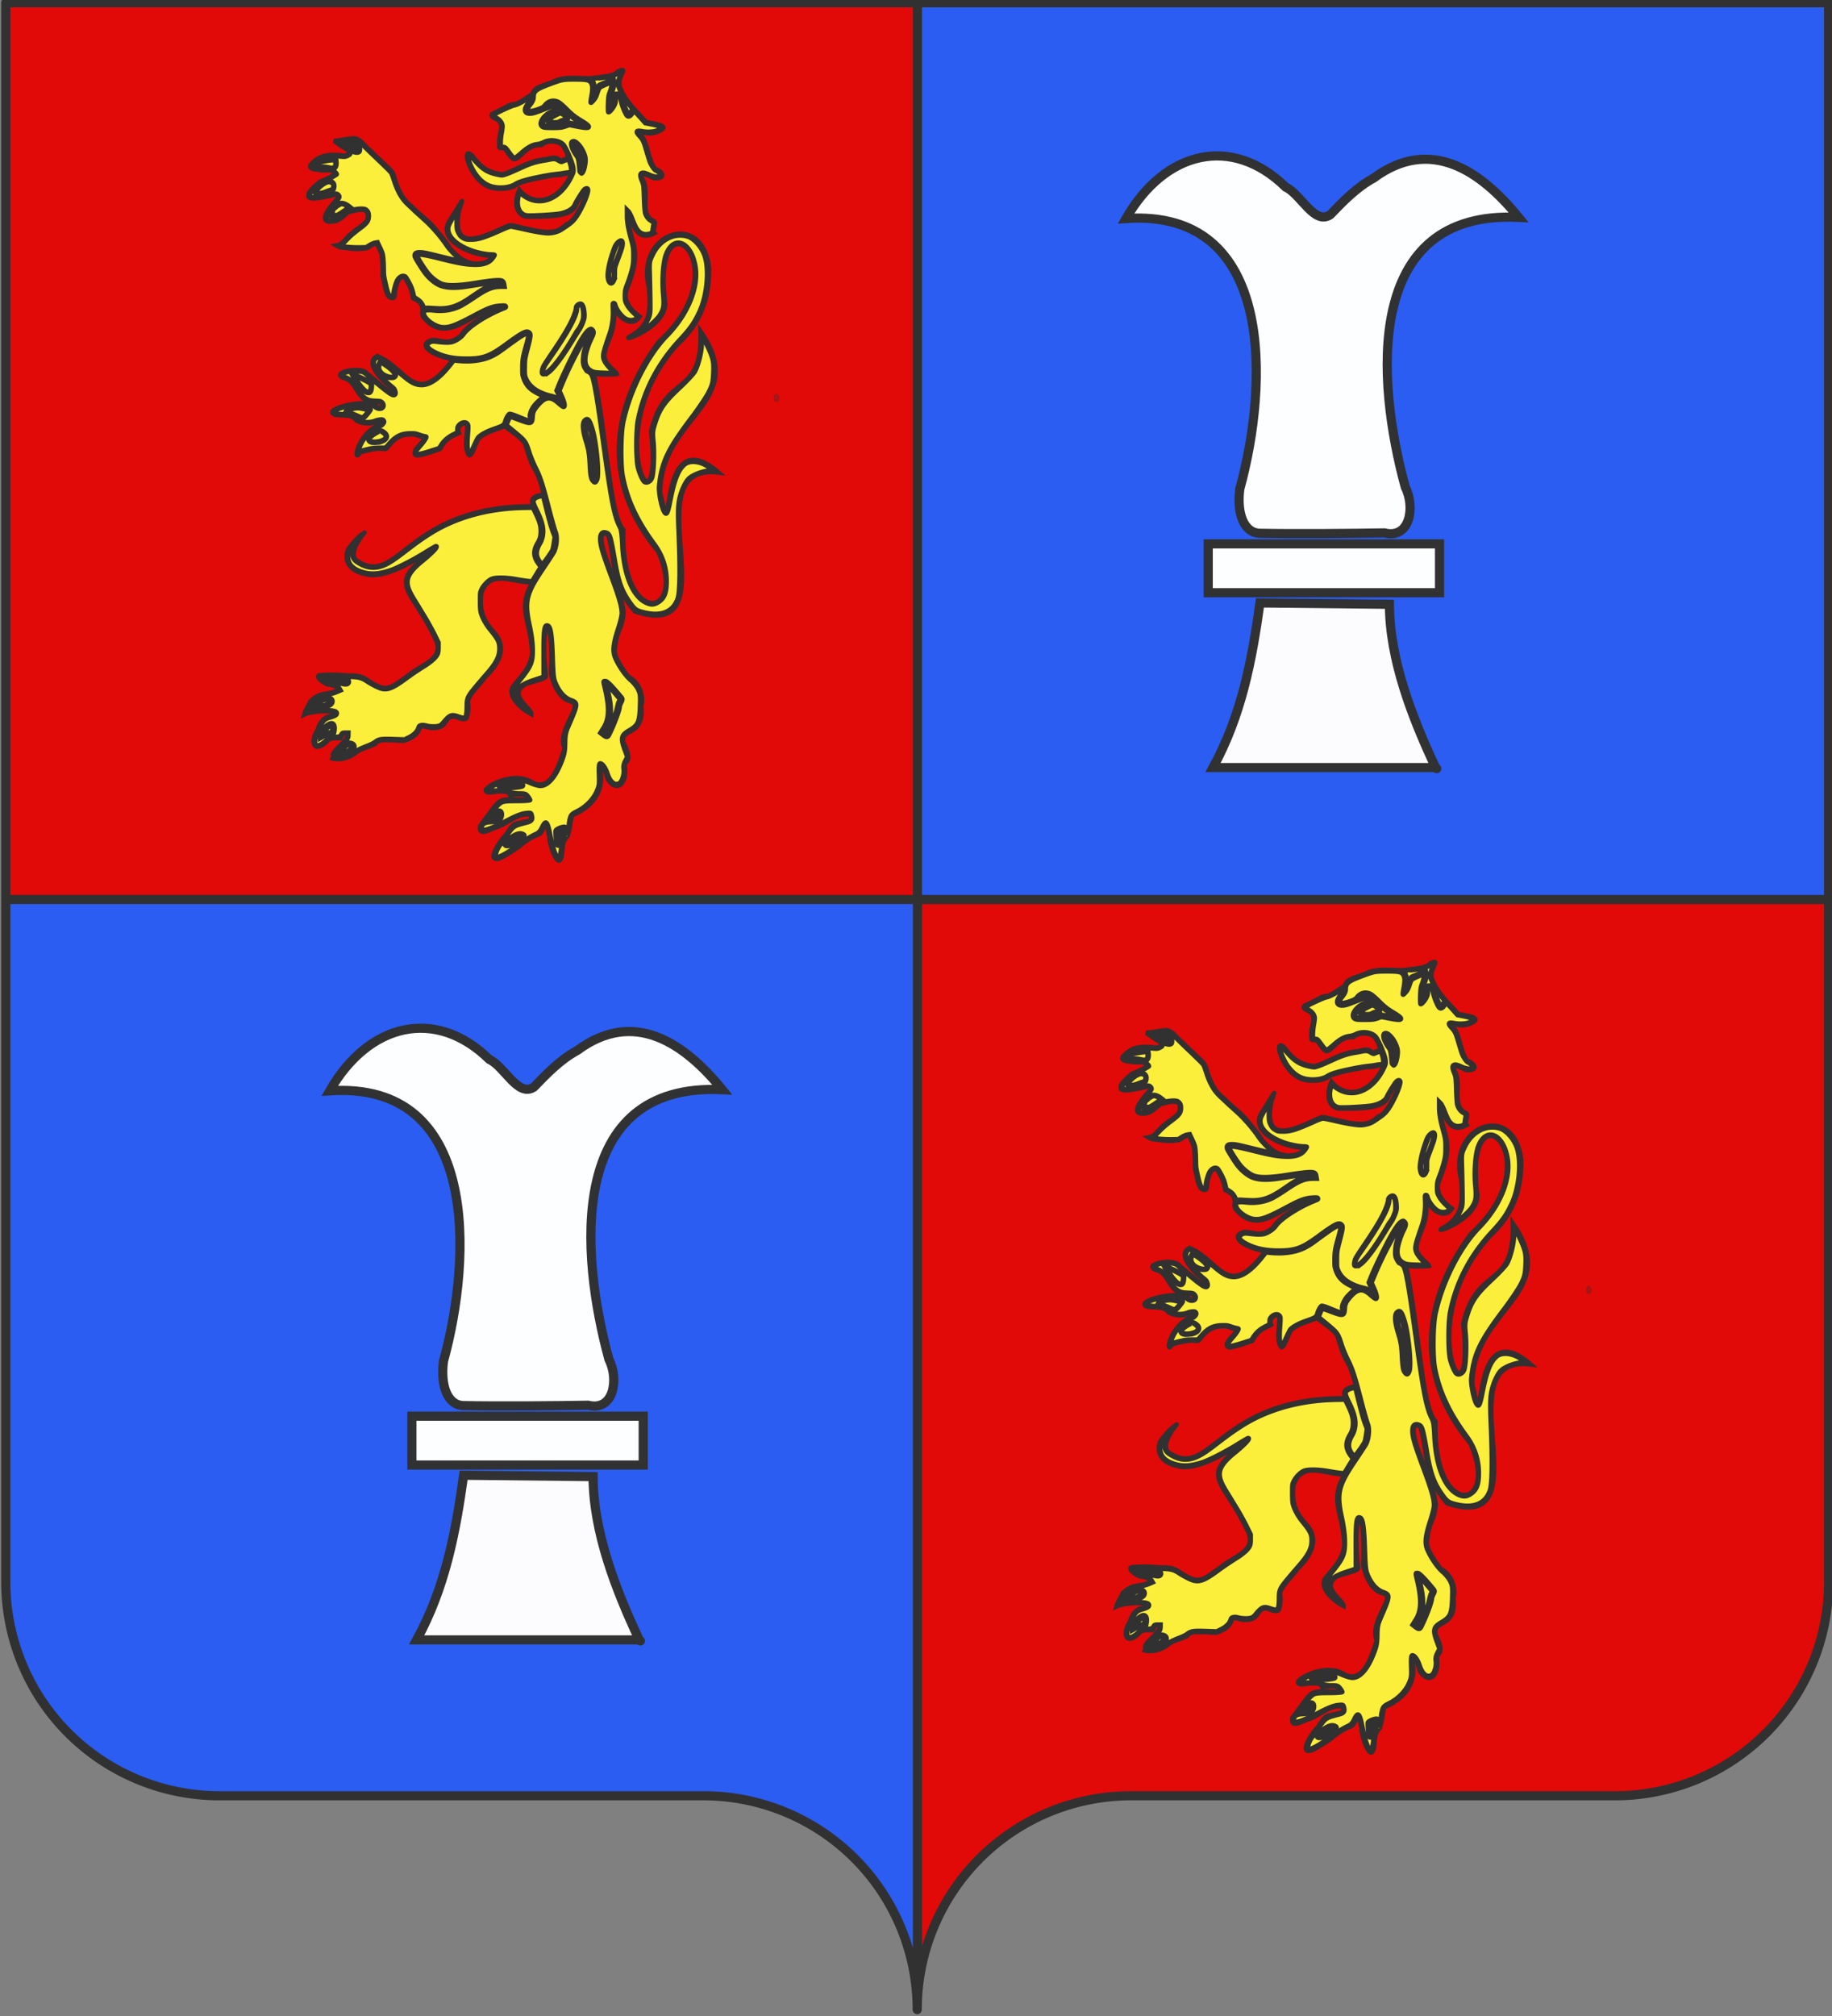 <svg xmlns="http://www.w3.org/2000/svg" xmlns:xlink="http://www.w3.org/1999/xlink" width="600" height="660" version="1.0"><rect width="100%" height="100%" fill="#808080" stroke="none"/><desc>Flag of Canton of Valais (Wallis)</desc><defs><clipPath id="g"/><clipPath id="d"><use xlink:href="#c" width="1" height="1"/></clipPath><path id="b" d="M-298.5-293.5h597v517a70 70 0 0 1-70 70H70a70 70 0 0 0-70 70 70 70 0 0 0-70-70h-158.5a70 70 0 0 1-70-70z" style="stroke-linecap:round;stroke-linejoin:round"/><path id="i" d="M-298.5-293.5h597v517a70 70 0 0 1-70 70H70a70 70 0 0 0-70 70 70 70 0 0 0-70-70h-158.5a70 70 0 0 1-70-70z" style="stroke-linecap:round;stroke-linejoin:round"/><radialGradient xlink:href="#a" id="h" cx="241.382" cy="250.39" r="300" fx="241.382" fy="250.39" gradientTransform="matrix(1.449 -.005 .003 1.074 -136.445 -42.972)" gradientUnits="userSpaceOnUse"/><linearGradient id="a"><stop offset="0" style="stop-color:#fff;stop-opacity:.314"/><stop offset=".19" style="stop-color:#fff;stop-opacity:.251"/><stop offset=".6" style="stop-color:#6b6b6b;stop-opacity:.125"/><stop offset="1" style="stop-color:#000;stop-opacity:.125"/></linearGradient></defs><g style="display:inline"><path d="M364.976 857.13c-10.211-19.875-38.937-43.902-64.297-53.781-23.06-8.982-26.335-9.163-200.591-11.063-168.553-1.839-178.147-2.33-197.731-10.134-11.32-4.511-28.227-14.788-37.57-22.838s-21.272-22.616-26.508-32.369c-9.495-17.686-9.523-18.85-10.756-439.86l-1.236-422.129H920.802l-.044 422.128-.044 422.128-10.632 19.32c-12.59 22.875-38.348 45.212-63.28 54.871-16.003 6.2-37.295 7.16-197.33 8.883-175.397 1.889-179.852 2.128-200.143 10.74-25.756 10.933-50.497 31.29-62.344 51.3-4.963 8.38-10.508 15.237-12.323 15.237-1.814 0-6.173-5.595-9.686-12.434h.002z" clip-path="url(#d)" style="fill:#e20909;fill-opacity:1;fill-rule:nonzero;stroke:none"/></g><g style="display:inline"><path d="m1.124 294.572.126 228.534c2.244 17.536 8.241 29.159 15.794 39.174 11.185 10.739 22.22 19.052 32.963 22.71 12.528 2.864 22.212 4.096 36.512 3.418l150.02-.666c37.055 2.896 63.272 35.65 64 66.426l.127-359.843z" style="fill:#2b5df2;fill-opacity:1;stroke:none"/><path d="M300.378.721h298.586v294.406H300.378z" style="fill:#2b5df2;fill-opacity:1;fill-rule:nonzero;stroke:none"/><g id="e" style="stroke:#313131;stroke-width:2.44;stroke-miterlimit:4;stroke-opacity:1;stroke-dasharray:none"><g style="stroke:#313131;stroke-width:2.44;stroke-miterlimit:4;stroke-opacity:1;stroke-dasharray:none"><path d="M463.724 217.035c.039-.93.228-1.12.483-.482.23.576.202 1.266-.063 1.531-.266.266-.454-.206-.42-1.049z" style="opacity:.357;fill:#e20909;fill-opacity:1;fill-rule:nonzero;stroke:#313131;stroke-width:2.44;stroke-linecap:round;stroke-miterlimit:4;stroke-opacity:1;stroke-dasharray:none" transform="matrix(.615 0 0 .615 -31.049 -3.256)"/><path d="M322.582 125.093c19.809 4.887 23.393 5.236 29.62-.346 7.119-1.831 17.48-32.448 5.375-11.341-1.754 6.152-9.213 7.296-25.872 7.209-6.136-.033-7.766-7.174-4.69-14.125 8.299 9.702 21.286 5.961 27.875-8.622-3.084-1.024-2.833.657-9.46.663-6.449 1.292-13.472 2.201-19.62 4.713-1.842 2.192-8.114 3.021-12.217 2.2-12.932-1.662-18.703-25.961-10.752-16.129 3.926 5.075 7.158 7.715 14.906 8.797 6.333-1.208 13.36-7.327 23.947-8.064 7.476-2.55 6.185 2.572 9.041.245 3.905-.4 1.219-4.588-.023-6.88-1.415-2.975-8.544-4.118-11.95-.94-8.447-.404-10.997 7.66-14.72 7.55-1.851-1.3-3.332-3.837-4.584-5.595-1.678-.91-3.573.748-2.992-2.046-.867-6.595 4.398-11.493-2.873-14.326-3.707-2.222 1.64-2.898 3.666-4.398 1.822-.54 4.343-2.858 7.086-2.933 1.662.308 7.609-4.118 9.774-5.375.963-4.12 6.793-4.613 11.234-6.61 5.495-2.89 13.24-1.709 19.311-1.699 9.245-1.04 13.704-1.684 14.906-3.665 6.553-2.969-.922 2.85.984 8.336 3.437 8.285 8.037 11.781 13.922 18.543 2.37.74 15.364 1.758 5.62 5.376-6.395 2.34-13.993-3.35-7.33 2.933 3.017 4.932 2.893 12.366 6.662 16.669 4.992 2.09 5.238 5.41-.798 4.834-3.39-1.673-8.796-4.488-5.865.978 3.85 6.716-2.226 18.57 5.865 21.992 1.765.61-1.051 4.969.244 6.353-11.113 6.017-12.053-10.249-13.928-10.996-.379 16.453 8.963 17.264-.733 40.808-2.355 6.016 2.143 11.252 6.84 14.625-4.447 6.906-13.218-1.063-13.682-7.05 1.303 15.986-3.536 18.295-5.063 27.005-.97 5.158 7.15 9.838 6.53 10.626-8.205.248-25.811 3.192-12.708-21.748-.87-9.469-16.134 23.75-18.57 30.545 2.164 5.063 6.41 12.445-1.711 3.91-18.054-3.645-19.33-12.843-14.173-29.323 3.142-10.468-4.397-3.774-14.906 3.91-16.837 13.159-50.33-1.499-36.165-5.376 4.453-.254 8.32 3.334 15.278-2.195 3.82-6.916 17.55-13.321 23.743-15.727-16.017-1.145-29.578 22.513-43.664 5.704-2.698-6.122 4.179-4.135 7.697-3.956 17.615.463 19.954-13.554 34.821-12.905-.284-4.128-3.55-1.432-7.105-1.955-18.594 2.338-27.451 8.033-37.857-10.752-10.77-13.9 32.912 10.48 39.55-3.138-11.315.243-29.443-8.156-23.422-18.12 8.885-13.857 7.317-13.026 5.242-5.94-5.668 27.87 21.863 8.732 27.694 7.751z" style="fill:none;stroke:#313131;stroke-width:2.44;stroke-linecap:butt;stroke-linejoin:miter;stroke-miterlimit:4;stroke-opacity:1;stroke-dasharray:none;display:inline" transform="matrix(.615 0 0 .615 -31.049 -3.256)"/><path d="M333.898 55.597c1.092 3.472-1.558 4.43-2.782 6.476-2.553 5.913 6.38 1.94 9.226.786 5.584-9.1 12.016 2.468 15.009 4.473 7.076 4.739 14.563 7.372-1.514 3.929-.714-.317-2.62 1.215-5.673 1.498-6.883.638-12.632.422-6.85-5.681 7.164-6.334 15.866 2.423 8.193 2.795-1.21 1.487-5.173 1.776-6.986-.288-1.184-1.456 2.43-2.62 4.312-3.803" style="fill:none;stroke:#313131;stroke-width:2.44;stroke-linecap:butt;stroke-linejoin:miter;stroke-miterlimit:4;stroke-opacity:1;stroke-dasharray:none;display:inline" transform="matrix(.615 0 0 .615 -31.049 -3.256)"/><path d="M340.437 62.694c3.113-.884 5.054-3.124 6.903.371.59.624.778 1.085 1.38 1.681-.198.74-1.367.473-2.036 1.143M362.093 46.956c1.316.285 2.279.625 3.373 1.462 2.285 3.409.565 6.667.256 10.335 1.53-1.165 2.097-3.066 2.587-5.077.372-1.87.663-1.058 1.55-2.732 2.132-.95 6.445-2.256 6.93-3.302 1.078 3.79-1.413 7.113-1.84 9.197.415 1.43.233 5.85-.462 7.903 1.617-1.855 4.348-4.552 3.011-8.132 1.063-1.828 3.31-.672 3.936.15.146 2.827 1.314 6.412 3.025 9.232.313 1.236 1.837.724 2.284-.897.483-.685 1.268-1.223 1.539-1.604" style="fill:none;stroke:#313131;stroke-width:2.44;stroke-linecap:butt;stroke-linejoin:miter;stroke-miterlimit:4;stroke-opacity:1;stroke-dasharray:none;display:inline" transform="matrix(.615 0 0 .615 -31.049 -3.256)"/><path d="M239.067 85.027c-1.172-.51-3.39-2.247-3.39-2.655 0-.432 2.414-.08 3.731.546 1.336.634 2.063 1.837 1.374 2.273-.547.346-.539.347-1.715-.164zM231.781 368.9c-.733-.193-1.395-.542-1.471-.774-.104-.318.039-.37.58-.212.395.116 1.512.292 2.481.392 1.331.137 1.826.078 2.021-.238.19-.306.35-.329.593-.085.243.243.2.466-.16.826-.572.571-2.098.606-4.044.092z" style="fill:#fcef3c;fill-opacity:1;fill-rule:evenodd;stroke:#313131;stroke-width:2.44;stroke-miterlimit:4;stroke-opacity:1;stroke-dasharray:none;display:inline" transform="matrix(.615 0 0 .615 -31.049 -3.256)"/><path d="M232.864 369.1c-.477-.476-.113-.702 1.13-.702.79 0 1.387-.153 1.469-.377.102-.278.232-.289.496-.04.584.546-.45 1.32-1.76 1.32-.624 0-1.225-.09-1.335-.2zM218.77 380.812c.399-.746 2.174-2.087 3.487-2.636 2.634-1.1 5.413.181 3.34 1.54-.855.56-3.239 1.194-5.532 1.471-1.502.182-1.581.159-1.295-.375zM225.356 395.318c.207-.083.546-.083.753 0 .207.084.038.152-.377.152-.414 0-.584-.068-.376-.152z" style="fill:#fcef3c;fill-opacity:1;fill-rule:evenodd;stroke:#313131;stroke-width:2.44;stroke-miterlimit:4;stroke-opacity:1;stroke-dasharray:none;display:inline" transform="matrix(.615 0 0 .615 -31.049 -3.256)"/><path d="M223.697 396.045c.073-.222.786-.415 1.737-.47 1.086-.062 1.736-.259 1.986-.602.494-.675.844-.28.603.682-.184.731-.292.767-2.322.767-1.568 0-2.096-.1-2.004-.377z" style="fill:#fcef3c;fill-opacity:1;fill-rule:evenodd;stroke:#313131;stroke-width:2.44;stroke-miterlimit:4;stroke-opacity:1;stroke-dasharray:none;display:inline" transform="matrix(.615 0 0 .615 -31.049 -3.256)"/><path d="M222.418 395.85c0-.566 1.898-2.794 3.003-3.525 1.864-1.233 2.45-.642 1.931 1.95-.177.884-.27.942-1.516.942-.73 0-1.799.196-2.373.436s-1.045.329-1.045.196zM231.458 406.129c0-.13.866-1.166 1.925-2.3 1.89-2.024 1.947-2.058 3.086-1.845 2.013.378 2.058.571.491 2.093-1.489 1.446-5.502 2.943-5.502 2.052zM233.812 368.192c.217-.087.477-.076.577.024s-.077.171-.395.158c-.351-.014-.423-.086-.182-.182zM347.773 450.608v-2.425l1.113-.756c1.272-.864 1.506-.82.97.181-.208.388-.591 1.71-.853 2.94-.669 3.14-1.23 3.167-1.23.06zM372.628 395.82l-.734-.634.865-1.22c2.081-2.937 2.996-6.124 2.998-10.439.001-3.125-.416-5.882-1.715-11.349-.33-1.387-.553-2.569-.496-2.626.139-.138 1.639 1.504 4.647 5.09l2.49 2.966-.552 1.02c-.347.64-.705 1.796-.964 3.108-.226 1.148-.605 2.558-.841 3.132s-.758 2.05-1.158 3.281c-.401 1.23-.875 2.394-1.054 2.585-.533.572-1.338 2.287-1.875 3.995-.278.881-.589 1.63-.691 1.664s-.516-.223-.92-.572zM317.765 424.426c-.978-.152-1.635-.487-1.574-.802.067-.349 3.799-1.615 5.626-1.91 1.783-.287 6.481.516 6.904 1.18.406.638-.114.947-2.13 1.263-1.345.212-7.908.411-8.826.269zm9.003-1.16.462-.18-.556-.108c-2.66-.512-4.076-.589-5.439-.293-.763.166-1.685.437-2.049.604-.626.286-.451.298 3.23.23 2.14-.038 4.099-.152 4.352-.252z" style="fill:#fcef3c;fill-opacity:1;fill-rule:evenodd;stroke:#313131;stroke-width:2.44;stroke-miterlimit:4;stroke-opacity:1;stroke-dasharray:none;display:inline" transform="matrix(.615 0 0 .615 -31.049 -3.256)"/><path d="M317.535 422.396c.065-.17.036-.36-.063-.421-.1-.062-.182-.183-.182-.27 0-.357 5.397-1.526 7.054-1.528.611 0 .681.047.59.398-.075.286.048.52.437.83l.541.432-.941-.155c-2.139-.35-3.364-.194-7.19.918-.28.08-.337.033-.246-.204zM312.165 441.648c0-.428 3.738-3.625 4.241-3.627.234 0-.056 1.921-.362 2.404-.407.642-3.88 1.737-3.88 1.223zM320.707 454.221c0-.268 1.456-1.425 3.405-2.704 1.681-1.104 1.816-1.157 2.928-1.15l1.165.006-.57.48c-1.11.936-2.792 2.012-4.157 2.66-1.417.674-2.77 1.02-2.77.708zM349.752 453.065c.004-.593.987-4.497 1.312-5.213.224-.492.418-1.2.432-1.575.02-.542.087-.655.327-.554.398.166.597.167 1.105.004.396-.127.417-.093.307.492-.287 1.523-1.07 3.597-1.766 4.672-.414.641-.887 1.425-1.05 1.741-.271.524-.67.782-.667.433zM308.1 443.478c.408-.717 3.752-5.078 3.895-5.078.093 0 .17.18.17.4 0 .342.077.382.522.272.42-.104.11.296-1.566 2.032-1.81 1.873-2.675 2.611-3.058 2.611-.053 0-.036-.106.038-.237zM232.705 368.117c-1.437-.216-4.512-1.198-4.602-1.469-.064-.192.388-.215 2.174-.113 3.656.208 4.936.587 4.776 1.414-.067.348-.806.4-2.348.168zM366.665 260.13c-.48-.897-.625-2.406-.773-8.01-.178-6.745-.208-6.92-2.075-12.35-1.18-3.431-1.337-4.122-1.532-6.714-.13-1.734-.107-2.178.146-2.708.166-.35.392-.609.503-.577s.473.61.807 1.285c1.325 2.68 2.738 9.547 3.592 17.458.35 3.24.437 10.37.139 11.282-.224.686-.547.82-.807.334zM314.538 105.008c-4.359-.551-7.737-2.78-10.872-7.174-1.097-1.536-2.67-4.619-3.252-6.372-.451-1.356-.765-3.892-.483-3.892.366 0 1.396.905 2.457 2.157 3.993 4.71 6.399 6.546 10.21 7.79 1.618.528 4.304 1.102 5.161 1.102.984 0 3.924-1.088 7.768-2.872 7.42-3.446 9.819-4.234 15.587-5.121.73-.113 1.884-.336 2.563-.496 1.686-.399 2.884-.236 4.086.556 1.372.904 1.688.966 2.571.506.417-.217.871-.394 1.01-.394s.576-.22.971-.488c.824-.56.823-.56 1.44 1.057.57 1.494.958 3.512.893 4.634l-.056.966-1.614.122c-.887.067-2.169.251-2.847.41-.679.158-2.131.345-3.227.416s-4.215.554-6.93 1.072c-8.262 1.577-13.142 2.96-15.023 4.255-2.252 1.55-6.468 2.266-10.413 1.766zM360.127 94.262c-.048-.078-.15-1.21-.225-2.515l-.138-2.373-.883-1.234c-1.967-2.747-3.041-4.836-3.05-5.932-.008-.84.526-.642 1.806.67 1.303 1.335 2.648 3.785 3.324 6.053.39 1.309.392 1.393.09 3.077-.171.953-.355 1.881-.408 2.064-.1.343-.363.44-.516.19z" style="fill:#fcef3c;fill-opacity:1;fill-rule:evenodd;stroke:#313131;stroke-width:2.44;stroke-miterlimit:4;stroke-opacity:1;stroke-dasharray:none;display:inline" transform="matrix(.615 0 0 .615 -31.049 -3.256)"/><path d="M341.114 72.208c-1.576-.38-1.855-.943-1.163-2.351.695-1.412 2.216-2.868 3.834-3.668 2.087-1.031 2.39-.725.392.396-.919.516-1.834 1.146-2.034 1.4-.887 1.128-.056 2.471 2.008 3.248 1.613.607 3.398.489 4.95-.328.619-.325 1.46-.645 1.87-.71.487-.078.965-.338 1.377-.75 1.344-1.344.43-3.325-2.067-4.475-1.152-.53-1.044-.43-2.463-2.305-1.16-1.535-1.94-2.05-3.094-2.05-.477 0-.673-.076-.617-.238q.084-.236 1.239-.22c1.762.028 2.794.739 6.493 4.477 3.23 3.263 3.718 3.632 8.78 6.624 1.136.671 1.397 1.007.664.854-.235-.049-2.091-.406-4.126-.794l-3.699-.706-2.003.704c-1.284.45-2.614.768-3.705.882-1.958.206-5.8.212-6.636.01z" style="fill:#fff;fill-opacity:1;fill-rule:evenodd;stroke:#313131;stroke-width:2.44;stroke-miterlimit:4;stroke-opacity:1;stroke-dasharray:none;display:inline" transform="matrix(.615 0 0 .615 -31.049 -3.256)"/><path d="M344.749 70.302c-.728-.233-1.829-.997-1.83-1.27-.003-.401 1.03-1.093 3.462-2.322l2.402-1.214 1.045.511c1.177.576 2.011 1.446 2.011 2.097 0 .592-.335.829-1.485 1.047-.535.101-1.317.412-1.737.69-.597.394-1.046.52-2.046.57-.704.036-1.525-.013-1.822-.109z" style="fill:#fcef3c;fill-opacity:1;fill-rule:evenodd;stroke:#313131;stroke-width:2.44;stroke-miterlimit:4;stroke-opacity:1;stroke-dasharray:none;display:inline" transform="matrix(.615 0 0 .615 -31.049 -3.256)"/><path d="M341.071 72.2c-.853-.203-1.57-.71-1.57-1.112 0-.64.943-2.23 1.907-3.215 1.026-1.048 3.471-2.413 4.098-2.289.244.05-.093.319-1.085.868-.79.438-1.663 1.005-1.938 1.26-1.038.962-.83 2.082.55 2.957 1.805 1.145 4.12 1.214 6.082.182.58-.305 1.22-.555 1.424-.555.42 0 1.423-.474 1.913-.903.452-.397.619-1.452.337-2.133-.325-.785-1.667-1.97-2.67-2.355-.643-.248-1.09-.64-1.887-1.661a65 65 0 0 1-1.139-1.485c-.313-.487-1.646-1.144-2.32-1.144-.96 0-.883-.45.092-.533 1.86-.158 3.17.69 6.974 4.522 3.014 3.036 3.69 3.567 7.309 5.741 1.148.69 2.259 1.392 2.467 1.56.36.29.334.3-.474.189-.47-.065-2.381-.425-4.248-.8l-3.393-.682-2.017.7c-1.172.408-2.692.778-3.63.885-1.87.213-5.89.215-6.782.003z" style="fill:#fcef3c;fill-opacity:1;fill-rule:evenodd;stroke:#313131;stroke-width:2.44;stroke-miterlimit:4;stroke-opacity:1;stroke-dasharray:none;display:inline" transform="matrix(.615 0 0 .615 -31.049 -3.256)"/><path d="M291.78 196.68c-20.109 27.035-24.259 4.713-40.357-1.797-7.813 3.877 4.876 14.957 8.534 17.564 4.017 8.742-11.663-7.03-14.002-8.04-1.759-4.332-19.64-1.172-12.632 2.033 8.035 1.36 6.37 13.415 17.649 12.882 3.82-.768 4.65 4.149.341 2.785-4.546-5.624-30.994 1.441-22.037 4.023 5.911.579 8.376-.28 11.152 3.02 3.17 1.678 6.711 1.996 10.125.738 2.515-1.45 5.626-.82 2.857 1.356-12.551 4.044-15.252 21.726-11.244 14.832 15.513-4.549 12.06.796 15.532-3.73 2.799-3.345 5.56-5.55 10.269-5.834 4.113-.51 4.797 1 8.861 1.667-1.284 3.436-4.936 5.004-5.507 7.911.532 1.153-1.762 3.625 13.473-1.819 3.366-6.343 7.227-6.982 10.068-8.541-2-4.767 5.41-7.436 4.435-2.157-.122 4.232-1.232 8.53.203 12.672 1.969 5.13 4.232-6.593 6.447-8.138 3.797-3.065 7.376-3.666 11.974-5.464 3.247-1.687.984-3.228 4.09-6.491 6.948 1.796 13.096 7.081 11.177.498.345-4.142 4.94-8.855 8.756-10.355" style="fill:#fcef3c;fill-opacity:1;stroke:#313131;stroke-width:2.44;stroke-linecap:butt;stroke-linejoin:miter;stroke-miterlimit:4;stroke-opacity:1;stroke-dasharray:none" transform="matrix(.615 0 0 .615 -31.049 -3.256)"/><path d="M366.632 203.774c7.418 36.634 8.378 75.252 15.738 83.534-1.573 52.941 34.76 47.232 18.632 11.495-29.68-35.55-26.064-75.726.313-111.454 45.313-41.024-4.645-82.819 3.415-20.36-.355 12.533-22.578 20.05-19.265 17.767 11.886-6.2 11.58-14.69 10.673-26.314-7.492-28.87 28.16-41.902 31.91-10.579.285 16.406-4.608 29.569-16.803 40.705-43.069 47.257-7.095 109.208-13.982 46.429 7.415-31.679 27.444-17.718 26.355-53.16 26.348 38.083-21.403 44.88-21.613 85.697 8.104 37.375-2.517-39.635 31.046-10.747-47.756-5.672 9.058 91.677-44.415 73.96-12.973-15.172-9.82-25.05-14.122-40.596-3.486-2.754-4.185.589-3.613 3.941 1.804 11.08 10.728 26.349 11.64 37.555-1.213 9.098-2.024 6.119-4.149 14.903" style="fill:none;stroke:#313131;stroke-width:2.44;stroke-linecap:butt;stroke-linejoin:miter;stroke-miterlimit:4;stroke-opacity:1;stroke-dasharray:none" transform="matrix(.615 0 0 .615 -31.049 -3.256)"/><path d="M378.523 346.083c-.557 5.985-3.092 6.384 6.434 19.456 5.515 2.705 8.571 9.642 6.964 15.587.484 4.806.29 10.285-5.255 13.138-2.709 1.537-5.034 2.425-4.27 6.246 4.664 9.502 1.936 9.434.657 11.817 1.774 9.62-3.923 15.437-8.87 7.77-.687-1.879-2.218-9.194-4.596-7.441 3.077 10.67-.895 21.036-14.45 26.603-1.423 4.28-.721 8.947-3.724 12.808-2.122 2.692-.989 8.942-2.52 10.613-1.621 3.862-6.045-8.325-5.803-12.034-.766-2.726-1.322-11.408-3.39-4.162-2.649 5.219-1.463.459-12.161 8.772.763-.1-7.771 5.602-10.829 6.878-7.977 2.64.673-10.043 2.85-11.93 2.131-2.574 3.352-6.59 7.331-6.676 1.887-1.203 8.865-.392 5.846-4.615-6.41-1.09-11.765 4.545-17.34 6.586-3.051.489-10.197 5.854-9.197-.496 12.7-16.595 7.421-13.993 25.615-13.906.114-4.088-7.095-3.083-9.522-2.348-1.209-2.92-4.315-1.98-7.146-2.189-16.609 3.452 5.639-12.143 17.902-5.202 11.2 6.956 15.717-10.518 18.146-17.57-4.106-10.287 9.97-22.482 3.941-24.96-6.452-1.03-9.962-9.144-11.166-15.108 1.525-35.308-6.34-31.393-2.863 1.7-.289 1.239-5.925 2.294-10.932 4.078-9.745 5.786 3.448 12.945 3.25 15.945-5.26-2.765-13.03-9.64-9.693-14.728 4.823-5.738 10.124-11.398 10.167-18.17-.771-17.979-8.515-23.192.794-38.095 11.29-19.308 10.41-10.943 11.806-23.583-3.732-7.85-6.44-27.52-10.686-34.957-3.173-4.84-4.06-9.82-5.637-14.367-2.139-3.766-9.411-7.705-11.055-9.879M302.728 145.52c-5.485-.444-9.128-4.228-12.628-7.965-2.349-4.052-5.973-8.038-8.937-11.657-3.478-3.892-7.933-6.804-11.463-10.685-5.011-3.615-7.74-9.78-9.301-15.591-.542-2.837-2.602-4.497-4.63-6.306-2.46-2.619-5.336-4.76-7.634-7.44-3.085-2.028-5.122-6.358-8.832-6.927-3.392 0-7.593 1.293-10.985 1.293 1.124.612 3.351 2.499 4.958 3.45 1.462.842 2.914 1.35 3.202 2.767.44.647-.81 1.206-2.331 1.749-7.102-.699-12.464-1.166-17.485 4.08-2.747 2.376.885 3.294 3.003 3.228 3.93 1.199 7.25-1.051 9.43 2.406-2.554 1.913-5.385 2.869-8.32 4.233-5.688 4.444-7.157 8.113-5.28 5.87-3.772 5.187 8.384 1.891 12.24 1.165 1.077-.617 4.64-.256 1.972 2.497-3.945 4.182-11.124 13.33-.806 11.297 3.07-.6 6.401-4.798 7.453-4.942 2.988-.496 4.583-1.418 7.762-1.08 3.097.38 2.575 5.509 1.11 6.61-2.074 2.35-4.812 3.625-7.094 5.741-3.298 2.182-4.521 5.984-8.454 6.688 2.092 1.245 3.46.99 6.217 1.36 3.234.615 6.68.525 9.909 0 2.271-1.006 2.731-2.475 5.44-2.331.95 1.704 1.62 3.603 2.525 5.44.5 3.9.67 7.866.583 11.85 1.027 3.628 1.615 10.872 4.274 11.463 2.44.665 1.966-1.495 2.151-3.442.494-2.502 1.334-6.473 3.483-7.438 1.275-.43 2.16-.072 2.498 1.181 1.635 2.837 3.131 5.285 3.72 9.893 2.7 1.145 5.206 2.9 5.05 6.217" style="fill:none;stroke:#313131;stroke-width:2.44;stroke-linecap:butt;stroke-linejoin:miter;stroke-miterlimit:4;stroke-opacity:1;stroke-dasharray:none" transform="matrix(.615 0 0 .615 -31.049 -3.256)"/><path d="M339.992 268.551c-14.9 2.124 2.844 10.288-1.52 24.16-4.655 7.12-3.268 9.308.97 14.478" style="fill:none;stroke:#313131;stroke-width:2.44;stroke-linecap:butt;stroke-linejoin:miter;stroke-miterlimit:4;stroke-opacity:1;stroke-dasharray:none" transform="matrix(.615 0 0 .615 -31.049 -3.256)"/><path d="M334.806 274.87c-67.636-.699-71.815 43.686-94.012 29.127-6.852-3.845 6.057-17.977 3.43-14.733-2.5.891-7.29 6.88-8.401 8.675-2.65 7.047 2.493 11.536 8.703 12.77 16.303 5.653 51.432-26.202 32.307-8.638-19.646 14.672-6.605 17.354 5.495 43.137 5.521 10.992-7.22 13.574-13.738 19.233-11.641 8.394-12.284 9.758-23.629 2.198-2.498-1.423-5.197-1.877-8.149-1.649-4.458-.276-9.125-.792-14.93-.274-5.153-.3 1.195 4.555 3.315 4.909 3.89.631 5.368 1.34 5.772 2.9-6.664 3.354-9.317.449-15.18 6.183-.767 2.1-2.507 4.13-3.249 6.889 5.96-2.896 24.296-1.948 13.463 1.099-3.102.285-5.349 3.66-6.319 7.144-3.974 5.875-2.518 13.134 4.946 6.044 1.232-2.061 4.645-1.613 7.14-1.648 1.124-1.563.606-3.002 3.666-2.473 1.573 2.354-5.189 7.17-6.96 9.891-1.418 1.763-.04 1.708-.824 3.417 4.047 1.036 9.38-.518 12.639-3.417 3.717-2.467 6.079-2.32 9.89-4.396 1.356-2.289 5.14-2.186 7.778-1.923 2.611-.224 5.029.369 7.609.274 7.67-2.362 8.243-6.47 8.517-7.418 2.126-1.036 4.15.533 6.226.55 2.855.245 6.01-.466 7.237-3.023 1.574-2.188 2.552-3.339 5.22-3.022 1.842.65 4.985 2.287 6.238.7.658-1.889 1.135-5.45.631-8.115-.409-3.714 7.238-10.356 9.067-13.466 6.799-6.572 12.021-14.97 5.495-23.08-6.58-6.983-8.601-12.508-7.418-21.887 4.89-13.364 17.685-4.944 27.75-5.588" style="fill:none;stroke:#313131;stroke-width:2.44;stroke-linecap:butt;stroke-linejoin:miter;stroke-miterlimit:4;stroke-opacity:1;stroke-dasharray:none" transform="matrix(.615 0 0 .615 -31.049 -3.256)"/><path d="M378.998 135.448c-9.45 22.638.01 24.907-1.894 12.939-.875.56 9.037-20.192 1.894-12.939zM357.71 168.64c1.082 5.307-10.83 22.355-15.984 29.65-5.532 7.828-.295 11.73 15.81-16.492 2.202-2.805 2.191-3.299 3.42-6.525.58-3.524-.206-11.002-3.283-6.376" style="fill:#fcef3c;fill-opacity:1;stroke:#313131;stroke-width:2.44;stroke-linecap:butt;stroke-linejoin:miter;stroke-miterlimit:4;stroke-opacity:1;stroke-dasharray:none" transform="matrix(.615 0 0 .615 -31.049 -3.256)"/><path d="M361.595 230.81c-.113 6.436 1.749 8.165 3.338 14.443.981 2.92-.844 16.286 2.44 16.031 3.198-2.172-2.33-40.694-5.781-30.474zM361.956 90.283c-2.188 12.968-2.475 3.902-2.774-.775-9.162-11.77-.078-11.048 2.774.775zM381.384 377.553c-2.079 3.222-1.142 2.97-2.245 7.059-.788.601-1.836 6.633-2.937 6.873-2.716 4.397-.734 7.895-5.213 3.728 12.771-12.606-9.368-41.695 10.395-17.66zM241.411 85.815c-3.04 1.02-5.324-2.437-7.55-3.832.721-1.257 9.432-.298 7.55 3.832z" style="fill:none;stroke:#313131;stroke-width:2.44;stroke-linecap:butt;stroke-linejoin:miter;stroke-miterlimit:4;stroke-opacity:1;stroke-dasharray:none" transform="matrix(.615 0 0 .615 -31.049 -3.256)"/><path d="M227.75 90.535c.365-.184.784-.086 1.178-.11 1.282 6.428-3.252 3.636-5.288 3.667l-3.083-.175c-2.253-.72-1.291-1.44-.366-2.16 2.092-.366 5.441-1.11 7.558-1.222zM225.192 102.204c-2.71.85-5.224 3.128-6.79 5.47-.008.113-.243.221-.042.102 3.806 1.055 5.508-.878 9.219-1.695 1.13-2.907.172-3.827-2.57-3.883M229.574 115.423c-.491.699-1.141.809-1.636 1.505-.195.942-.5 1.832-.857 2.725.762.26 2.074.111 3 .11 2.273-1.185 3.97-2.647 6.224-4-1.14-.995-2.429-1.736-3.89-1.89-.34-.255-2.856 1.703-2.89 1.334M253.272 198.158c19.485 11.943-6.043 8.822 0 0zM238.779 205.062c3.171 1.48 6.45 2.672 9.272 4.73.164 11.233-8.506-3.514-9.272-4.73zM247.136 223.633c-4.95 6.38-2.684 3.285-11.966.944.113-.59.754-.96 1.285-1.115 4.852-1.586 5.804-.71 10.681.17zM252.33 235.048c-15.93 8.17 10.872 6.132 1.675.266-.926-.626-1.55-.259-1.676-.152" style="fill:#fcef3c;fill-opacity:1;stroke:#313131;stroke-width:2.44;stroke-linecap:butt;stroke-linejoin:miter;stroke-miterlimit:4;stroke-opacity:1;stroke-dasharray:none" transform="matrix(.615 0 0 .615 -31.049 -3.256)"/><path d="M223.963 365.97c4.157 1.542 14.476 5.408 11.17.757-2.299-1.207-8.79-.599-11.17-.757zM217.875 380.858c-.485.38-.362.82-.843 1.092 17.87-.236 7.888-10.065.843-1.092zM221.508 396.999c.013.139-.224.233-.05.398.436-.172.483-.46.948-.56 1.774-1.335 3.016-.923 5.147-.822 3.018-10.433-6.33-2.204-6.045.984zM234.666 401.416c-2.516 2.74-6.163 6.58-2.826 5.562 4.193.202 11.539-6.43 2.826-5.562zM323.627 422.042c-2.362-.262-5.375 1.135-7.561 1.784 5.217.756 20.238-.276 7.129-1.811M310.42 442.546c3.801-.246 6.775-1.011 6.41-2.756 1.512-5.835-3.9.206-6.41 2.756zM325.813 449.734c-12.614 7.57-2.338 6.45 3.349.443-1.194-.827-1.934-.114-3.349-.443zM346.522 448.725c1.937-4.383-.812 10.568 2.39 5.128.368-1.489.899-3.701 1.14-5.235 1.777-3.159 1.189-3.98-2.866-.743M352.63 87.733c1.818 3.334 3.156 6.243 2.412 10.15" style="fill:none;stroke:#313131;stroke-width:2.44;stroke-linecap:butt;stroke-linejoin:miter;stroke-miterlimit:4;stroke-opacity:1;stroke-dasharray:none" transform="matrix(.615 0 0 .615 -31.049 -3.256)"/><path d="M346.717 217.04c-.399-.481-1.772-1.069-3.05-1.307-6.625-1.232-11.955-5.42-13.32-10.463-.888-3.283-.415-8.523 1.331-14.744.707-2.522 1.199-5.491 1.092-6.6-.353-3.651-2.985-2.65-13.695 5.211-2.604 1.911-6.266 4.135-8.14 4.941-8.673 3.736-25.388 2.033-31.434-3.202-1.992-1.723-2.004-1.769-.773-2.735 1.013-.794 2.212-.903 6.287-.569 6.44.529 8.248-.204 13.496-5.472 4.062-4.078 10.004-7.948 17.248-11.232 4.463-2.024 5.056-3.045 1.77-3.045-3.212 0-8.54 1.97-15.321 5.664-8.101 4.413-11.357 5.606-15.293 5.606-2.74 0-3.902-.37-6.382-2.035-3.464-2.325-4.956-4.635-3.851-5.966.535-.646 1.77-.752 5.132-.44 7.66.71 13.902-1.411 22.366-7.602 3.87-2.83 7.645-4.442 11.646-4.971 2.614-.346 3.287-.67 3.287-1.585 0-2.673-2.8-2.706-18.784-.226-10.658 1.655-15.981.56-20.419-4.2-2.327-2.495-7.13-9.574-7.13-10.508 0-1.074 2.306-.775 11.896 1.542 17.533 4.235 23.85 4.263 27.72.12 1.671-1.79 1.727-1.99.67-2.407-.634-.25-2.159-.473-3.388-.498-2.858-.056-8.21-1.644-11.987-3.556-4.3-2.178-7.261-5.025-8.085-7.776-.645-2.15-.555-2.725.841-5.39.86-1.642 1.852-3.08 2.204-3.198.378-.126.749 1.468.902 3.876.31 4.88 1.74 7.184 5.168 8.332 3.133 1.049 8.38-.17 17.124-3.977l6.547-2.85 6.97 1.647c10.122 2.392 14.514 2.665 18.012 1.117 6.57-2.906 10.62-7.142 13.975-14.616 1.84-4.102 2.785-8.716 1.785-8.716-1.08 0-6.453 7.192-6.453 8.636 0 1.054-3.515 3.76-5.948 4.578-1.657.557-5.765.848-12.137.858l-9.633.016-1.288-1.718c-.928-1.239-1.274-2.609-1.24-4.906.057-3.797.906-5 2.525-3.58 2.353 2.065 5.545 3.206 8.974 3.21 6.253.005 12.344-4.475 16.524-12.157 1.69-3.105 1.762-3.52 1.128-6.544-1.028-4.9-4.464-11.488-6.555-12.569-2.4-1.241-6.808-1.245-9.287-.008-1.122.56-2.569 1.017-3.216 1.017-2.108 0-5.387 1.731-8.212 4.335-1.523 1.404-3.212 2.553-3.754 2.553s-1.778-1.13-2.747-2.51c-.97-1.382-2.434-2.69-3.255-2.907-1.454-.386-1.48-.508-1.019-4.847.806-7.574.739-7.932-1.923-10.167l-2.41-2.024 5.267-2.547c2.897-1.402 5.722-2.548 6.277-2.548s2.655-.99 4.666-2.202 3.795-2.064 3.964-1.896c.169.17-.387 1.23-1.236 2.36-4.654 6.192-1.648 7.833 7.633 4.165 4.74-1.873 7.274-2.031 6.737-.42-.138.414-1.114.977-2.168 1.25-2.665.69-5.825 4.07-5.825 6.229 0 2.57 3.302 3.436 9.125 2.39 5.226-.939 6.834-.98 12.32-.317 5.347.646 5.496-.12.626-3.226-1.98-1.263-5.786-4.218-8.457-6.567-5.697-5.01-7.622-5.448-10.767-2.452-1.77 1.686-6.69 3.817-8.817 3.817-1.398 0-1.097-1.798.648-3.871.901-1.071 1.565-2.65 1.565-3.72 0-2.704 2.252-4.44 8.921-6.875 4.926-1.8 6.78-2.148 12.39-2.33 9.482-.307 10.585.85 9.143 9.595l-.516 3.13 1.6-1.495c.88-.823 1.986-2.652 2.457-4.065.842-2.525 2.672-4.089 5.92-5.06 1.716-.512 1.879.894.523 4.503-.488 1.299-1.032 4.576-1.21 7.282l-.322 4.921 1.487-1.397c1.87-1.755 3.436-5.008 3.436-7.13 0-3.06 2.141-1.683 2.78 1.787.493 2.677 2.442 6.9 3.482 7.543.354.219 1.274-.327 2.044-1.212l1.4-1.61 2.817 3.164c2.525 2.835 3.256 3.262 7.044 4.122 2.324.528 4.226 1.184 4.226 1.459 0 1.128-3.903 2.009-8.057 1.817-2.412-.112-4.582-.006-4.822.233s.437 1.432 1.505 2.648c1.273 1.45 2.513 4.095 3.604 7.69 2.197 7.241 3.633 9.948 5.898 11.12 4.065 2.102.58 3.585-3.779 1.608-5.035-2.284-6.488-1.392-4.648 2.855.659 1.52 1.149 4.75 1.318 8.682.387 9.037.638 10.072 2.99 12.363 1.895 1.844 2.055 2.276 1.687 4.542-.394 2.428-.489 2.51-3.087 2.699-2.3.166-2.93-.073-4.434-1.683-.965-1.033-2.365-3.554-3.112-5.603s-1.778-4.073-2.29-4.498c-1.482-1.23-1.2 4.827.57 12.216.826 3.444 1.696 7.46 1.934 8.927.57 3.497-.623 10.34-2.876 16.515-2.834 7.765-2.266 11.21 2.664 16.14 2.442 2.443 2.45 2.463 1.128 3.389-2.667 1.867-8.793-1.912-9.877-6.093-1.03-3.975-1.823-2.326-2.143 4.456-.271 5.74-.66 7.678-2.586 12.892-3.209 8.684-3.029 10.82 1.308 15.536l1.504 1.637-2.383.352c-3.113.46-7.812-.323-9.813-1.634-3.05-1.999-2.948-8.004.25-14.769 2.112-4.465 2.317-6.182.807-6.761-2.34-.898-7.866 7.875-15.003 23.815-3.769 8.415-3.853 8.717-2.99 10.78.487 1.167.886 2.272.886 2.456 0 .649-1.11.32-1.824-.54zm-4.058-13.684c3.812-2.984 7.377-7.76 14.354-19.226 4.352-7.153 4.364-7.185 4.364-11.763 0-3.396-.244-4.74-.936-5.168-1.526-.943-3.387.79-3.867 3.6-.62 3.631-3.564 9.132-10.936 20.434-5.92 9.078-7.246 11.94-6.071 13.114.668.669 1.181.504 3.092-.991zm34.559-48.18c.413-.414.751-2.175.751-3.914 0-2.028.786-5.36 2.192-9.292 1.205-3.372 2.191-6.683 2.191-7.357 0-1.554-1.954-1.633-3.273-.131-2.588 2.946-5.859 17.33-4.655 20.468.447 1.164 1.75 1.269 2.794.225zm-15.792-59.201c.212-.947.609-2.608.882-3.69.932-3.697-3.985-12.762-6.479-11.944-1.474.483-1.124 3.632.73 6.587 1.169 1.861 1.98 4.156 2.21 6.244.198 1.816.53 3.577.739 3.914.69 1.117 1.527.632 1.918-1.111z" style="fill:none;stroke:#313131;stroke-width:2.44;stroke-miterlimit:4;stroke-opacity:1;stroke-dasharray:none" transform="matrix(.615 0 0 .615 -31.049 -3.256)"/><path d="M384.223 64.37c-1.249-2.516-1.957-4.787-2.182-6.996-.104-1.014-.28-1.26-1.3-1.81-.655-.354-.896-.418-1.57-.417-.651 0-.89.06-1.297.322-.274.177-.598.474-.719.659-.211.322-.211.374-.01 1.246.347 1.472.031 2.884-.987 4.42-.485.731-.74.84-.626.268.16-.799.22-3.41.1-4.343l-.127-.98.713-1.84c1.13-2.92 1.355-3.808 1.355-5.351 0-.715-.24-2.262-.434-2.792-.043-.116-.29.048-.791.527-.82.782-1.367 1.056-4.685 2.348-2 .78-2.188.879-2.413 1.278-.134.238-.39.57-.57.739-.455.425-.5.532-1.054 2.425-.27.925-.542 1.733-.604 1.796-.248.25-.27-.105-.075-1.272.461-2.78.039-5.2-1.145-6.547-.22-.252-.38-.478-.355-.504.026-.025 1.454-.22 3.174-.433 6.837-.849 9.323-1.496 10.836-2.82.623-.545 1.977-1.21 2.137-1.05.036.036-.213.714-.553 1.506-1.335 3.109-1.61 4.762-1.115 6.714.164.646 1.184 2.871 1.96 4.275 1.167 2.109 3.098 4.811 4.857 6.796l.791.892-.61.646c-.336.355-.724.9-.862 1.212-.227.513-.558.833-.862.833-.063 0-.504-.787-.98-1.748z" style="fill:#fcef3c;fill-opacity:1;fill-rule:nonzero;stroke:#313131;stroke-width:2.44;stroke-miterlimit:4;stroke-opacity:1;stroke-dasharray:none" transform="matrix(.615 0 0 .615 -31.049 -3.256)"/><path d="M276.108 169.141c-.004-.734-1.08-2.688-1.914-3.475-.462-.437-1.37-1.106-2.018-1.487l-1.178-.692-.395-1.823c-.217-1.003-.618-2.389-.89-3.08-.76-1.926-2.755-5.556-3.296-5.999-1.313-1.075-3.464-.032-4.562 2.212-.798 1.628-1.752 5.303-1.752 6.745 0 1.465-.375 1.95-1.25 1.618-1.31-.498-1.89-1.857-3.115-7.296-.819-3.64-.895-4.261-.894-7.318 0-1.837-.118-4.47-.262-5.852-.245-2.344-.355-2.708-1.646-5.45l-1.383-2.94-1.042.156c-1.15.173-2.034.566-3.854 1.716l-1.212.765-3.705.076c-3.862.08-9.772-.492-9.912-.96-.038-.125.343-.482.846-.792s1.59-1.318 2.418-2.238c1.607-1.789 3.967-3.821 7.288-6.278 3.67-2.715 4.487-3.892 4.502-6.496.01-1.618-.416-2.582-1.491-3.38-.925-.687-4.011-.622-7.184.152-2.56.623-2.55.618-5.203 2.818-2.353 1.95-3.684 2.572-5.852 2.735-2.318.174-2.843-.114-2.825-1.546.017-1.401 1.46-3.792 4.458-7.387 1.232-1.479 2.306-2.95 2.387-3.27.188-.75-.477-1.67-1.385-1.917-.465-.126-1.618.023-3.758.487-4.6.996-8.167 1.482-9.46 1.288-1.098-.164-1.105-.171-.96-.891.082-.4.162-.932.179-1.183.017-.254 1.164-1.576 2.58-2.973 2.49-2.456 2.616-2.545 5.326-3.736 2.356-1.036 3.453-1.626 5.98-3.213.27-.17.21-.349-.343-1.001-.37-.437-.955-.968-1.301-1.18-.814-.5-.794-.745.074-.936 1.327-.291 1.857-1.97 1.434-4.535l-.146-.88-1.281.15c-.705.081-2.825.406-4.712.72-3.274.547-3.463.608-4.157 1.34-1.444 1.52-.431 2.399 3.08 2.673 1.298.101 2.535.286 2.748.41.611.357-3.181.294-5.774-.095-3.485-.523-3.671-.997-1.214-3.082 3.522-2.988 6.994-3.83 13.37-3.242 2.732.252 2.82.246 4.04-.294 1.56-.69 1.876-1.204 1.416-2.303-.185-.444-.3-.806-.257-.806.044 0 .667.309 1.384.686 1.44.757 2.93.904 3.672.361.338-.246.444-.6.444-1.471 0-.954-.111-1.263-.663-1.839-1.782-1.86-6.45-2.662-7.978-1.37l-.506.427.799.67c1.477 1.24.48 1.02-1.483-.328-1.07-.734-1.946-1.397-1.946-1.472 0-.193 6.715-1.173 8.233-1.202 1.854-.035 2.791.566 6.24 3.999 1.672 1.664 5.386 5.238 8.254 7.942 2.869 2.704 5.457 5.328 5.753 5.832s.904 2.125 1.352 3.604c1.7 5.613 4.087 9.913 7.083 12.758 4.594 4.363 6.437 6.066 8.995 8.311 4.01 3.522 9.011 9.27 12.056 13.86 1.59 2.395 5.342 6.224 7.4 7.549.67.431 1.106.822.969.868-.396.132-5.527-.99-12.366-2.703-7.16-1.793-8.477-2.055-10.322-2.055-2.209 0-2.96.65-2.634 2.279.144.723 3.438 6.1 5.187 8.469 2.063 2.793 4.758 5.18 7.391 6.544 3.294 1.708 8.475 2.018 15.243.914 12.158-1.984 17.474-2.556 18.196-1.957.744.618.345.833-1.788.965-2.603.161-5.717 1.134-8.172 2.552-.945.546-3.417 2.187-5.492 3.646-8.009 5.63-12.488 7-20.645 6.317-2.503-.21-3.722-.223-4.339-.05-.744.21-.858.19-.86-.14zM233.793 118.1l3.486-2.294-.88-.702c-1.195-.952-2.37-1.529-3.478-1.706-.764-.122-1.119-.036-2.022.49-.603.35-1.303.817-1.554 1.038-1.793 1.573-1.916 1.744-2.473 3.454l-.574 1.759.494.096c.272.053 1.174.11 2.005.128l1.51.031 3.486-2.294zm-8.76-10.561c2.97-.969 3.008-.99 3.258-1.807.742-2.422-.367-4.09-2.72-4.09-1.535 0-4.709 2.09-6.535 4.303-1.158 1.404-1.197 1.495-.866 2 .694 1.059 2.74.937 6.863-.406z" style="fill:#fcef3c;fill-opacity:1;fill-rule:evenodd;stroke:#313131;stroke-width:2.44;stroke-miterlimit:4;stroke-opacity:1;stroke-dasharray:none" transform="matrix(.615 0 0 .615 -31.049 -3.256)"/><path d="M347.575 217.96c-1.102-1.123-1.757-1.493-3.22-1.818-6.852-1.524-11.54-4.605-13.546-8.902-.857-1.836-.904-2.174-.88-6.306.025-4.112.115-4.703 1.537-10.16 1.689-6.48 1.803-7.585.87-8.43-1.439-1.302-3.616-.207-12.341 6.209-8.682 6.383-12.184 7.665-20.977 7.68-6.98.012-12.07-1.02-16.884-3.427-4.215-2.107-5.208-4.045-2.701-5.269 1.174-.573 1.517-.592 4.366-.24 3.94.488 6.33.462 7.867-.086 2.166-.773 4.579-2.466 5.585-3.919 2.942-4.248 12.632-10.432 22.054-14.076.497-.192.658-.446.516-.816-.178-.464-.59-.513-2.986-.36-3.658.234-6.455 1.232-12.48 4.454-11.579 6.19-14.759 7.377-18.597 6.941-3.974-.452-9.226-4.396-9.604-7.212-.174-1.296-.16-1.319 1.066-1.657.876-.242 2.15-.241 4.324.002 4.914.55 9.529-.153 13.722-2.09 1.291-.597 4.813-2.757 7.825-4.8 6.77-4.59 9.666-5.757 14.286-5.757h1.777l-.194-1.213c-.334-2.083-1.098-2.423-4.885-2.175-1.79.118-6.455.737-10.368 1.377-9.047 1.48-15.023 1.626-18.012.443-2.318-.918-5.14-3.078-7.15-5.474-1.923-2.292-6.046-8.856-6.046-9.625 0-.929 3.763-.421 11.804 1.592 9.87 2.471 13.29 3.118 17.609 3.332 5.747.285 9.029-.77 11.043-3.551.517-.714.94-1.42.94-1.572 0-.151-.692-.275-1.537-.276-2.667-.002-7.372-.926-10.608-2.083-8.767-3.133-13.651-8.219-12.407-12.917.382-1.44 4.052-7.637 4.523-7.637.162 0 .184.676.052 1.536-.13.845-.233 2.922-.229 4.616.01 2.71.116 3.304.914 4.933.702 1.437 1.245 2.051 2.418 2.74 1.34.788 1.826.887 4.261.87 4.138-.028 7.118-.983 17.223-5.518 1.736-.778 3.53-1.416 3.988-1.416.457 0 3.378.588 6.49 1.306 6.293 1.451 11.085 2.247 13.546 2.25 2.215.003 5.172-.81 6.803-1.87 4.815-3.131 6.043-4.13 7.569-6.157 3.155-4.192 7.322-13.748 6.701-15.367-.32-.837-1.381-.632-2.283.44-1.06 1.26-4.163 6.314-4.713 7.676-.877 2.176-3.616 3.878-7.659 4.763-2.74.6-15.882 1.336-18.006 1.01-3.741-.576-5.538-4.604-4.407-9.879.192-.896.482-1.712.644-1.812.161-.1.969.334 1.794.964 8.81 6.727 20.166 2.231 26.033-10.308.919-1.962.991-2.346.788-4.163-.31-2.773-3.755-10.872-5.33-12.527-2.265-2.38-7.224-2.936-10.578-1.185-.865.452-2.373.903-3.352 1.004-2.491.256-5.19 1.731-8.306 4.543-1.455 1.313-2.954 2.484-3.33 2.604-.871.276-1.24-.042-3.31-2.865-2.01-2.74-2.06-2.782-3.407-2.788l-1.051-.005V81.14c0-1.318.218-3.538.485-4.932s.485-3.06.485-3.7c0-1.42-1.061-3.084-2.595-4.07-2.157-1.384-2.432-1.647-2.094-1.994.723-.744 9.515-4.837 10.851-5.052 1.463-.236 4.345-1.674 7.255-3.62.887-.593 1.74-1.078 1.895-1.078.589 0-.209 1.84-1.427 3.29-3.504 4.174-2.01 6.788 3.094 5.414.711-.192 3.136-1.083 5.388-1.981 4.506-1.797 5.27-1.836 6.171-.308l.558.943-1.315.21c-4.9.784-9.392 6.64-6.531 8.514.733.48 1.614.574 5.417.574 3.919 0 4.842-.104 6.727-.755l2.185-.755 4.42.857c4.393.85 5.925.865 5.925.056 0-.642-1.13-1.523-4.851-3.783-2.549-1.547-4.215-2.886-6.68-5.367-1.805-1.818-3.873-3.607-4.595-3.975-2.639-1.347-5.44-.682-7.277 1.727-.644.845-1.463 1.32-3.609 2.097-1.539.557-3.416 1.004-4.214 1.004-1.306 0-1.438-.072-1.438-.783 0-.431.505-1.414 1.122-2.183 1.684-2.101 2.151-3.088 2.17-4.577.035-2.996 1.282-4.03 7.865-6.52 7.255-2.744 7.605-2.814 14.069-2.814 6.638 0 7.952.324 8.84 2.187.665 1.395.679 3.054.053 6.605-.737 4.182-.694 4.297.94 2.523 1.057-1.149 1.583-2.118 2.15-3.967.413-1.346 1.018-2.689 1.346-2.985.327-.296 1.92-1.094 3.541-1.772l2.947-1.234-.185 1.696c-.102.933-.541 2.57-.976 3.637-.663 1.623-.816 2.643-.94 6.239-.084 2.443-.02 4.377.15 4.482.458.283 2.007-1.368 3.026-3.226.72-1.313.914-2.075.898-3.534-.019-1.812 0-1.86.86-1.86 1.172 0 1.426.393 2.038 3.158.57 2.57 2.383 6.779 3.215 7.461.78.64 1.767.172 2.674-1.265.44-.697.908-1.265 1.04-1.262.13.003 1.516 1.44 3.08 3.192l2.84 3.186 2.819.545c3.71.716 5.95 1.454 5.812 1.915-.062.205-.833.736-1.715 1.179-1.904.958-5.621 1.253-8.542.678-3.278-.645-3.73.101-1.511 2.492 1.87 2.015 2.227 2.78 3.76 8.046.716 2.46 1.53 5.054 1.808 5.766.767 1.959 2.368 4.313 3.09 4.542.882.28 2.865 2.06 2.865 2.571 0 1.147-3.178 1.084-5.857-.115s-3.713-1.432-4.499-1.012c-.884.473-.817 1.724.227 4.226.815 1.954.88 2.49 1.091 9.03.124 3.825.38 7.432.57 8.016.605 1.866 1.692 3.285 3.187 4.162 1.4.82 1.446.895 1.228 2.018a54 54 0 0 0-.431 2.77c-.2 1.567-.237 1.612-1.66 2.036-2.896.864-5.333-.198-7.007-3.055-.482-.823-1.433-2.963-2.113-4.755-.68-1.793-1.598-3.622-2.041-4.065l-.806-.806v2.904c.001 3.559.547 6.766 2.153 12.633 1.141 4.172 1.231 4.818 1.234 8.866 0 3.759-.125 4.86-.918 7.923-.507 1.957-1.519 5.086-2.249 6.954-1.198 3.063-1.329 3.68-1.34 6.306-.01 2.708.064 3.052 1.086 4.935.675 1.245 2.008 2.89 3.461 4.27l2.363 2.245-.98.824c-1.144.963-3.179 1.109-4.98.356-2.31-.965-5.421-4.894-6.096-7.698-.137-.568-.428-.89-.806-.89-.543 0-.579.26-.438 3.18.22 4.56-.41 9.282-1.755 13.15-3.771 10.858-3.95 11.807-2.737 14.55.375.847 1.711 2.593 3.022 3.949l2.35 2.43-5.174-.132c-3.999-.102-5.469-.26-6.468-.697-3.023-1.321-4.265-3.666-3.919-7.395.243-2.616 1.675-7.092 3.311-10.35 1.256-2.5 1.36-3.541.44-4.46-.607-.607-.718-.618-1.61-.157-1.865.965-4.816 5.62-9.549 15.06-2.912 5.81-5.493 11.399-6.97 15.093l-.935 2.339 1.097 2.407c1.939 4.254 1.866 4.665-.415 2.34zm-4.981-14.415c2.712-1.965 7.347-8.108 12.682-16.808 1.461-2.383 3.135-5.028 3.72-5.878.584-.85 1.466-2.65 1.958-4.001.787-2.156.875-2.768.722-5-.219-3.19-.952-4.882-2.116-4.882-1.042 0-2.329 1.174-2.329 2.125 0 1.453-1.399 5.247-3.223 8.743-2.108 4.04-5.005 8.683-9.865 15.813-1.818 2.668-3.693 5.578-4.165 6.466-.8 1.507-1.134 3.66-.642 4.153.498.497 2.04.151 3.258-.731zm34.913-49.12c.28-.67.431-2.127.405-3.882-.04-2.644.053-3.057 1.573-7.014.889-2.312 1.858-5.038 2.153-6.057 1.13-3.9-.019-5.331-2.362-2.942-1.005 1.025-1.473 2.015-2.724 5.765-1.654 4.956-2.655 10.17-2.394 12.466.416 3.652 2.156 4.516 3.349 1.663zm-15.793-59.64c.744-3.222.797-4.94.21-6.76-.741-2.296-1.921-4.366-3.36-5.893-1.41-1.496-2.428-1.958-3.295-1.494-1.293.692-.352 4.024 2.102 7.44.963 1.34 1.123 1.874 1.442 4.803.197 1.812.359 3.424.359 3.582s.243.53.54.828c.505.505.576.493 1.087-.184.3-.399.712-1.444.915-2.322z" style="fill:#fcef3c;fill-opacity:1;fill-rule:evenodd;stroke:#313131;stroke-width:2.44;stroke-miterlimit:4;stroke-opacity:1;stroke-dasharray:none" transform="matrix(.615 0 0 .615 -31.049 -3.256)"/><path d="M272.235 246.966c-.377-.233-.288-1.258.175-2.006.239-.387 1.247-1.615 2.239-2.729 1.678-1.883 3.066-4.05 2.834-4.425-.055-.088-.486-.219-.958-.29s-1.784-.446-2.915-.833c-1.974-.677-2.154-.705-4.539-.689-4.949.034-7.852 1.466-11.535 5.691l-1.68 1.927-3.036.024c-2.002.016-3.557.133-4.565.342-2.225.462-6.01 1.437-6.41 1.65-.19.102-.402.185-.473.185-.433 0 .904-3.5 2.072-5.427 2.165-3.572 4.804-6.086 8.037-7.66.967-.47 1.85-.854 1.965-.854s.518-.344.898-.765c.792-.876.88-1.529.285-2.123-.36-.361-.555-.394-1.766-.302-.81.061-1.824.297-2.507.582-2.184.913-5.308 1-7.639.214-1.298-.438-1.583-.602-2.578-1.475-1.816-1.594-3.038-1.95-7.731-2.258-3.073-.2-4.3-.465-4.3-.927 0-.309 1.204-1.189 2.28-1.667 1.482-.657 4.654-1.526 7.364-2.015 1.787-.323 3.069-.417 5.824-.425 4.057-.013 5.356.249 6.832 1.375 1.6 1.221 3.766 1.019 4.233-.395.277-.839-.126-1.842-.986-2.454-.558-.397-.912-.457-3.299-.562-2.923-.13-3.658-.328-5.381-1.454-1.382-.902-2.072-1.725-4.344-5.179-2.15-3.268-3.531-4.738-5.17-5.503-.526-.244-1.067-.446-1.202-.447-.337-.003-1.703-.712-1.86-.966-.207-.334.465-.912 1.512-1.297 1.688-.623 3.548-.886 6.132-.87 3.035.02 4.06.327 5.505 1.65.544.498 2.823 2.43 5.065 4.296 7.532 6.268 9.292 7.375 10.233 6.434.39-.39.381-1.102-.027-2.24-.275-.768-.61-1.147-2.054-2.321-2.564-2.087-6.199-5.888-7.416-7.756-2.235-3.429-2.384-5.687-.468-7.117.615-.46.942-.353 3.534 1.152 2.236 1.298 4.765 3.213 8.163 6.182 6.148 5.37 8.406 6.716 11.734 6.995 4.676.392 10.053-3.218 15.957-10.714 1.893-2.403 1.916-2.424 2.579-2.32 2.366.372 6.46.522 8.87.325 6.757-.552 10.92-2.103 16.343-6.088 8.833-6.491 10.793-7.802 12.388-8.28 1.716-.514 1.756.649.212 6.063-1.703 5.974-1.983 7.632-1.995 11.81-.01 3.291.03 3.76.437 5.056 1.304 4.151 3.551 6.637 7.93 8.77 1.064.518 2.295 1.048 2.734 1.176l.8.233-1.181.763c-1.484.957-4.055 3.521-4.96 4.947-1.334 2.103-1.986 4.195-1.66 5.332.102.356.186.927.186 1.27 0 .58-.043.621-.656.621-.656 0-1.593-.33-5.55-1.959-3.277-1.348-4.786-1.786-5.138-1.494-.669.555-1.65 2.344-2.01 3.664-.568 2.082-1.077 2.468-5.104 3.87-3.927 1.367-6.21 2.438-8.06 3.778-1.356.984-1.439 1.09-2.418 3.12a124 124 0 0 0-1.827 3.992c-.447 1.04-1.002 2.109-1.232 2.376l-.418.487-.245-.458c-.908-1.696-1.075-4.174-.66-9.799.377-5.102.338-5.484-.631-6.246-1.09-.857-3.208-.211-4.313 1.314-.543.75-.601.965-.601 2.214v1.383l-2.36 1.211c-2.874 1.474-4.736 3.116-6.33 5.583l-1.05 1.626-3.915 1.261c-4.918 1.585-7.632 2.196-8.2 1.845zm-18.65-6.523c3.102-1.018 3.838-3.203 1.66-4.928-1.247-.987-2.003-1.256-2.83-1.006-1.175.355-3.65 1.906-4.768 2.99-.946.916-1.035 1.074-.98 1.73q.101 1.22 1.707 1.631c1.023.262 3.827.037 5.21-.417zm-8.996-13.008c.788-.556 3.468-3.957 3.265-4.143-.152-.14-4.231-.953-6.283-1.252-.97-.142-3.838.357-5.224.91-.73.29-1.202.628-1.5 1.072-.24.357-.437.701-.437.764s1.182.513 2.626.999 3.356 1.194 4.249 1.574c1.766.753 2.33.766 3.304.076zm2.692-13.056c.695-.267 1.122-1.394 1.212-3.2l.087-1.747-1.624-1.013c-1.588-.992-9.027-4.49-9.324-4.387-.175.062 2.311 4.026 3.747 5.974 1.389 1.886 3.095 3.683 3.9 4.108.697.37 1.466.47 2.002.265zm12.983-8.09c.264-.1.626-.404.804-.676.558-.851.103-1.846-1.614-3.535-1.352-1.33-5.841-4.581-6.324-4.581-.117 0-.466.537-.777 1.193-1.484 3.138.124 5.911 4.305 7.423 1.042.377 2.847.466 3.606.177zM338.229 304.64c-2.568-3.242-2.555-6.147.046-10.429.415-.683.94-2.117 1.168-3.188.836-3.936-.01-7.8-3.056-13.99-1.89-3.84-2.143-4.81-1.504-5.786.508-.775 2.127-1.56 3.758-1.824l1.093-.177 1.537 6.195c1.816 7.322 2.798 10.767 3.864 13.56l.782 2.05-.408 2.925c-.224 1.608-.58 3.415-.792 4.014-.382 1.084-5.073 7.692-5.46 7.692-.112 0-.574-.469-1.028-1.042zM310.256 425.975c-.156-.254.76-1.071 2.037-1.817 2.957-1.725 5.31-2.616 5.31-2.01 0 .26-.366.613-.814.785-1.479.567-.85 1.332 1.41 1.713 1.224.207 2.019.565 1.766.796-.662.605-9.369 1.083-9.709.533z" style="fill:#fcef3c;fill-opacity:1;fill-rule:evenodd;stroke:#313131;stroke-width:2.44;stroke-miterlimit:4;stroke-opacity:1;stroke-dasharray:none" transform="matrix(.615 0 0 .615 -31.049 -3.256)"/><path d="M352.138 450.285c.204-.536.507-.838.675-.67.167.167 0 .605-.371.974-.537.532-.6.47-.304-.304z" style="fill:#ff0;fill-opacity:1;fill-rule:evenodd;stroke:#313131;stroke-width:2.44;stroke-miterlimit:4;stroke-opacity:1;stroke-dasharray:none" transform="matrix(.615 0 0 .615 -31.049 -3.256)"/><path d="M228.401 407.72c0-1.016 1.223-2.82 3.122-4.603 1.403-1.317 1.37-.666-.055 1.084-1.585 1.945-1.883 2.742-1.21 3.234 1.56 1.14 7.844-1.657 8.776-3.908.752-1.814-.92-3.104-3.626-2.799-.693.079-1.26.054-1.26-.053 0-.108.414-.758.92-1.445.708-.963.922-1.55.933-2.57l.016-1.323h-1.578c-1.5 0-1.612.052-2.255 1.046-.67 1.035-.704 1.048-3.155 1.252-2.997.25-3.33.371-4.795 1.742-5.341 5-7.764 2.725-4.585-4.307 2.831-6.265 3.359-6.88 6.767-7.905 2.662-.8 3.422-1.277 3.422-2.15 0-1.197-1.738-1.615-6.753-1.623-3.596-.005-8.241.523-9.061 1.03-.562.347-.25-.523 1.07-2.98 2.043-3.807 4.315-5.403 8.853-6.224 2.999-.542 4.633-.998 6.535-1.825l1.362-.593-.59-1c-.696-1.178-2.2-1.969-4.942-2.595-1.07-.245-2.299-.664-2.73-.93-.98-.606-2.94-2.433-2.94-2.74 0-.126.711-.23 1.58-.23 1.456 0 1.581.053 1.581.658 0 .584.36.774 3.233 1.704 6.91 2.238 8.414 2.415 9.131 1.074.274-.511.136-1.012-.818-2.971-.07-.143 1.239-.195 3.002-.119 3.344.145 5.08.672 7.437 2.257 2.25 1.513 6.002 3.449 7.565 3.903 3.402.989 6.215-.09 12.839-4.924 3.906-2.85 5.93-4.222 10.82-7.33 3.273-2.079 5.594-4.21 6.438-5.912.43-.866.56-1.73.56-3.715v-2.586l-2.189-4.454c-1.203-2.45-3.608-6.783-5.342-9.628l-5.464-8.954c-2.65-4.338-3.53-6.622-3.53-9.16 0-3.323 2.331-6.652 7.73-11.039 5.916-4.807 8.908-8.063 7.41-8.063-.208 0-2.891 1.564-5.963 3.474-6.028 3.75-14.549 8.116-18.204 9.326-5.78 1.914-9.772 2.279-13.767 1.259-5.973-1.525-8.887-4.326-8.85-8.506.022-2.38.375-3.312 2.051-5.418 1.412-1.775 2.324-2.445 1.845-1.356-2.258 5.134-2.012 7.768.908 9.706 5.104 3.388 9.77 3.834 14.97 1.431 2.628-1.214 5.253-2.973 10.72-7.182 5.848-4.502 8.86-6.647 13.117-9.341 13.875-8.78 31.145-13.535 50.24-13.833l4.586-.072 1.633 3.375c1.903 3.93 2.558 6.26 2.558 9.094 0 2.602-.428 4.281-1.578 6.19-2.598 4.315-2.432 7.525.592 11.487 1.028 1.347 1.045 1.408.588 2.127-.26.407-1.328 2.146-2.374 3.863l-1.903 3.123-2.045-.197c-1.125-.109-3.92-.534-6.212-.946-5.686-1.02-11.267-1.08-13.307-.141-1.854.853-4.214 3.275-5.247 5.384-.832 1.699-.845 1.795-.837 6.466.01 3.767.117 5.097.536 6.466.815 2.664 2.562 5.804 4.697 8.444 4.507 5.572 5.11 6.82 5.085 10.524-.026 3.976-1.754 7.394-6.482 12.82a617 617 0 0 0-5.137 5.997c-5.437 6.44-5.738 7.054-5.77 11.74-.014 1.845-.175 3.936-.36 4.647-.29 1.117-.45 1.306-1.167 1.388-.456.052-1.803-.25-2.991-.672-3.63-1.289-4.643-.885-8.001 3.19-.831 1.009-1.535 1.548-2.333 1.787-1.591.477-4.578.427-6.68-.112-1.239-.317-2.09-.38-2.826-.207-.906.213-1.106.414-1.435 1.445-.607 1.904-2.355 3.638-5.006 4.965l-2.338 1.17-5.78-.196c-6.649-.227-7.985-.028-9.875 1.468-.681.539-2.488 1.453-4.016 2.032-3.208 1.216-5.976 2.553-6.802 3.285-2.053 1.819-5.92 3.16-9.113 3.16h-1.95zm-2.382-11.09h2.026l.322-1.277c.747-2.968.18-5.045-1.379-5.045-2.26 0-6.059 4.271-6.059 6.812v1.24l1.532-.865c1.302-.735 1.837-.865 3.558-.865zm-2.634-14.756c2.826-.764 4.154-1.806 4.154-3.26 0-2.73-5.312-2.725-8.291.01-.372.34-1.341 1.385-2.154 2.32l-1.478 1.7 3.16-.19c1.737-.103 3.812-.365 4.61-.58z" style="fill:#fcef3c;fill-opacity:1;fill-rule:evenodd;stroke:#313131;stroke-width:2.44;stroke-miterlimit:4;stroke-opacity:1;stroke-dasharray:none" transform="matrix(.615 0 0 .615 -31.049 -3.256)"/><path d="M346.044 459.246c-.685-1.592-1.816-5.794-2.514-9.336-1.493-7.587-2.371-8.4-4.445-4.115-.955 1.97-1.846 2.908-3.37 3.544-1.141.476-3.443 1.773-5.116 2.882-3.497 2.32-4.542 2.09-2.1-.459 1.397-1.458 1.533-1.834.821-2.284-1.724-1.09-3.92-.54-6.958 1.743-4.862 3.653-5.115 3.147-1.15-2.3 2.821-3.873 3.164-4.076 9.728-5.751 2.713-.692 3.307-1.52 2.733-3.81-.364-1.45-.503-1.498-3.367-1.173-2.027.23-4.946 1.354-9.08 3.495-9.947 5.152-14.33 6.535-14.294 4.51.038-2.092 1.493-3.104 4.677-3.253 3.721-.175 5.52-1.058 5.993-2.942.76-3.022-1.44-4.276-3.503-1.996-1.087 1.2-2.012 1.501-2.012.654 0-.838 3.441-4.879 5.07-5.953 1.26-.831 2.818-1.016 8.58-1.02 3.873-.002 7.042-.227 7.042-.5 0-.274-.536-1.18-1.192-2.012-1.06-1.349-1.586-1.515-4.797-1.515-3.41 0-7.231-1.197-7.231-2.265 0-.252 1.954-.583 4.341-.736s4.598-.534 4.91-.847c.728-.728-.422-1.719-2.309-1.988-.765-.11-1.511-.562-1.658-1.006-.395-1.197 4.147-.445 8.235 1.363 1.81.8 4.127 1.456 5.147 1.456 4.024 0 8.056-4.576 11.272-12.793 1.558-3.983 1.866-5.561 1.933-9.91.065-4.24.36-5.82 1.635-8.766 5.395-12.462 5.413-12.672 1.255-14.26q-4.67-1.784-7.666-8.273c-1.368-2.962-1.499-3.998-1.857-14.683-.394-11.776-1.041-16.015-2.532-16.587-1.908-.732-2.303 1.819-2.277 14.712l.024 12.493-5.485 1.827c-7.928 2.64-10.045 5.31-7.741 9.766.997 1.929.728 2.759-.55 1.698-1.406-1.166-2.776-4.664-2.406-6.138.191-.763 1.966-3.392 3.944-5.843 5.54-6.865 6.45-9.095 6.396-15.664-.03-3.661-.573-7.914-1.648-12.91-2.779-12.912-1.865-16.834 6.987-29.98 2.462-3.657 5.033-7.565 5.712-8.685 1.67-2.752 2.258-8.415 1.149-11.075-.461-1.106-2.042-6.666-3.512-12.357-3.453-13.36-4.602-16.882-7.22-22.128-1.184-2.371-2.71-6.118-3.391-8.327-1.62-5.248-2.093-5.902-7.51-10.384l-4.583-3.791.87-2.083c.479-1.146.957-2.17 1.062-2.275s1.973.488 4.149 1.318c7.187 2.743 7.674 2.636 7.921-1.734.11-1.938.635-3.134 2.241-5.093 4.293-5.24 7.112-5.704 11.354-1.872 1.25 1.13 2.531 2.054 2.847 2.054.965 0 .642-2.109-.832-5.443l-1.405-3.176 1.615-3.881c4.884-11.733 12.963-26.584 14.463-26.584.357 0 .513.323.346.718-2.787 6.609-3.456 8.747-3.712 11.867-.236 2.871-.074 4.099.736 5.604.571 1.06 1.191 1.933 1.379 1.94s.925.463 1.64 1.013c1.649 1.27 3.033 8.737 7.057 38.059 4.13 30.095 5.713 38.125 8.613 43.682.779 1.493 1.125 3.79 1.345 8.909.701 16.389 5.406 28.102 12.674 31.55 2.653 1.26 4.408 1.161 6.717-.377 3.129-2.084 4.252-5.005 4.252-11.056 0-7.259-2.165-13.776-6.566-19.76-9.208-12.525-14.317-23.483-16.782-35.993-1.21-6.141-1.06-22.893.258-29.012 3.667-17.022 12.994-35.425 23.308-45.995 11.137-11.411 17.02-25.777 15.112-36.902-2.272-13.251-11.598-17.022-15.644-6.325-1.55 4.098-2.237 13.273-1.558 20.811.594 6.6.341 8.214-1.824 11.628-1.57 2.476-7.79 7.828-8.394 7.224-.153-.153.565-1.912 1.596-3.909 1.841-3.569 1.871-3.753 1.792-10.867a911 911 0 0 0-.288-14.145c-.204-6.845-.189-6.943 1.7-10.78 3.761-7.643 11.1-11.494 18.21-9.555 3.614.986 7.778 5.634 9.357 10.443 2.524 7.691 1.174 21.354-2.973 30.087-2.656 5.59-4.881 8.753-10.068 14.301-11.815 12.642-19.347 27.052-22.531 43.108-1.063 5.356-1.063 20.79 0 25.003.868 3.446 2.564 7.172 3.538 7.774 1.293.8 3.312-.301 3.976-2.167.948-2.659 1.353-12.988.758-19.32-.475-5.052-.408-5.684 1.1-10.395 2.233-6.972 4.95-10.825 12.76-18.1 3.712-3.458 7.377-7.36 8.146-8.672 1.793-3.06 3.698-10.502 3.698-14.448 0-1.688.255-3.07.567-3.07.715 0 3.552 5.636 4.887 9.709.787 2.404.954 4.335.746 8.621-.24 4.92-.504 6.004-2.417 9.92-1.182 2.419-5.252 8.497-9.044 13.507-12.828 16.946-16.119 23.858-17.405 36.556-.357 3.524 1.38 12.053 2.864 14.061 1.197 1.62 1.77.432 3.113-6.446 2.088-10.697 4.16-15.999 7.376-18.874 2.789-2.494 8.215-2.037 12.875 1.082l2.473 1.656-3.092.458c-3.632.539-7.828 2.286-9.765 4.067-2.065 1.9-4.5 7.472-5.287 12.098-.515 3.032-.564 7.206-.186 15.894.866 19.91.685 32.555-.515 35.992-2.624 7.518-9.587 9.895-19.868 6.785-2.14-.648-3.109-1.407-4.884-3.831-4.872-6.65-6.684-11.5-8.689-23.259-2.158-12.656-2.6-14.123-4.438-14.768-2.177-.763-3.339.362-3.339 3.236 0 3.36 1.214 7.508 5.765 19.698 4.303 11.526 5.708 16.432 5.722 19.98 0 1.19-.867 4.835-1.936 8.099-2.725 8.317-3.096 12.136-1.525 15.694 1.957 4.434 5.506 9.504 8.266 11.812 1.403 1.172 3.127 3.323 3.832 4.779 1.157 2.39 1.258 3.305 1.041 9.395-.285 7.999-1.08 9.768-5.558 12.382-4.603 2.687-4.924 4.125-2.427 10.888l1.242 3.366-1.146 2.199c-.777 1.49-1.045 2.82-.833 4.127.42 2.585-.707 6.538-2.15 7.55-2.372 1.66-4.956-.383-6.5-5.141-1.018-3.135-2.9-5.61-3.988-5.246-.465.156-.606 1.95-.466 5.922.181 5.162.057 6.024-1.325 9.147-1.817 4.108-5.899 8.183-10.404 10.387-2.598 1.271-3.205 1.865-3.69 3.614-.32 1.15-.583 2.66-.585 3.352 0 1.51-.938 2.217-1.896 1.435-.767-.626-4.836.86-5.174 1.89-.106.324-.047 2.27.132 4.324.305 3.5.41 3.727 1.673 3.59 1.305-.142 1.335-.053.94 2.874-.667 4.94-1.315 5.146-3.104.987zm28.745-62.662c2.665-5.237 5.688-13.262 5.699-15.129 0-.354.395-1.393.873-2.31.72-1.383.74-1.824.116-2.587-4.71-5.747-7.585-8.678-8.513-8.678-1.32 0-1.3-.358-.22 4.305 2.31 9.96 2.072 15.835-.83 20.505l-1.709 2.747 1.501 1.18c1.62 1.275 2.42 1.267 3.083-.033zm-6.299-136.042c1.206-3.064-.277-19.195-2.444-26.583-1.557-5.308-2.576-6.47-4.225-4.82-1.348 1.348-1.068 5.35.788 11.28 1.297 4.142 1.733 6.827 1.966 12.107.214 4.85.562 7.186 1.22 8.19 1.195 1.825 1.927 1.777 2.695-.174z" style="fill:#fcef3c;fill-opacity:1;fill-rule:evenodd;stroke:#313131;stroke-width:2.44;stroke-miterlimit:4;stroke-opacity:1;stroke-dasharray:none" transform="matrix(.615 0 0 .615 -31.049 -3.256)"/><path d="M314.581 459.874c.783-3.915 4.69-8.257 4.69-5.213 0 1.33 1.713 1.344 4.664.039 1.484-.657 2.853-1.037 3.041-.844.871.892-9.485 7.71-11.711 7.71-.825 0-.957-.326-.684-1.692z" style="fill:#fcef3c;fill-opacity:1;fill-rule:evenodd;stroke:#313131;stroke-width:2.44;stroke-miterlimit:4;stroke-opacity:1;stroke-dasharray:none" transform="matrix(.615 0 0 .615 -31.049 -3.256)"/></g></g><use xlink:href="#e" width="600" height="660" transform="translate(266 292)"/><g id="f" style="stroke:#313131;stroke-width:8.002;stroke-miterlimit:4;stroke-opacity:1;stroke-dasharray:none"><path d="M-543.278 637.325c-13.91-.492-20.093-17.5-17.303-38.79 25.095-90.892 31.226-244.828-99.394-236.02 33.922-59.162 92.51-73.34 139.46-27.386 13.295 6.093 24.99 33.452 38.89 24.133 11.452-11.874 23.21-24.048 37.85-31.965 49.38-36.558 93.292-6.825 126.697 34.224-136.084-6.682-124.168 143.66-98.994 235.526 8.827 17.315 4.237 45.531-18.195 39.955-30.26.543-78.758.922-109.01.323z" style="opacity:.99;fill:#fff;fill-opacity:1;fill-rule:evenodd;stroke:#313131;stroke-width:8.002;stroke-miterlimit:4;stroke-opacity:1;stroke-dasharray:none" transform="matrix(.375 0 0 .375 616.272 -64.411)"/><path d="m-542.996 698.12 113.075 1.2c.076 48.299 19.938 99.04 40.029 141.957.376 2.256 3.45 1.594-1.142.586h-192.957c24.84-45.54 33.944-92.9 40.995-143.742z" style="opacity:.99;fill:#fff;fill-opacity:.992;fill-rule:evenodd;stroke:#313131;stroke-width:8.002;stroke-miterlimit:4;stroke-opacity:1;stroke-dasharray:none" transform="matrix(.375 0 0 .375 616.272 -64.411)"/><path d="M-588.178 667.893v-21.326h202.03v42.651h-202.03z" style="opacity:.99;fill:#fff;fill-opacity:1;fill-rule:evenodd;stroke:#313131;stroke-width:8.002;stroke-miterlimit:4;stroke-opacity:1;stroke-dasharray:none" transform="matrix(.375 0 0 .375 616.272 -64.411)"/></g><use xlink:href="#f" width="600" height="660" style="stroke:#313131;stroke-width:2;stroke-miterlimit:4;stroke-opacity:1;stroke-dasharray:none" transform="translate(-260.805 285.581)"/><path d="M300.478 1.117v650.298M2.575 294.478h596.713" style="fill:none;stroke:#313131;stroke-width:3;stroke-linecap:butt;stroke-linejoin:miter;stroke-miterlimit:4;stroke-opacity:1;stroke-dasharray:none"/></g><g style="display:inline"><path d="M303.95 849.882s454.583-166.515 454.583-589.696v-383.303h-909.165v383.303c0 423.181 454.583 589.696 454.583 589.696" clip-path="url(#g)" style="fill:url(#h);fill-opacity:1;fill-rule:evenodd;stroke:none" transform="translate(-.562 -1.438)"/></g><g style="display:inline"><g style="stroke:#313131;stroke-width:3;stroke-miterlimit:4;stroke-opacity:1;stroke-dasharray:none"><use xlink:href="#i" id="c" width="600" height="660" style="fill:none;stroke:#313131;stroke-width:3;stroke-miterlimit:4;stroke-opacity:1;stroke-dasharray:none" transform="translate(300.393 294.4)"/></g></g></svg>